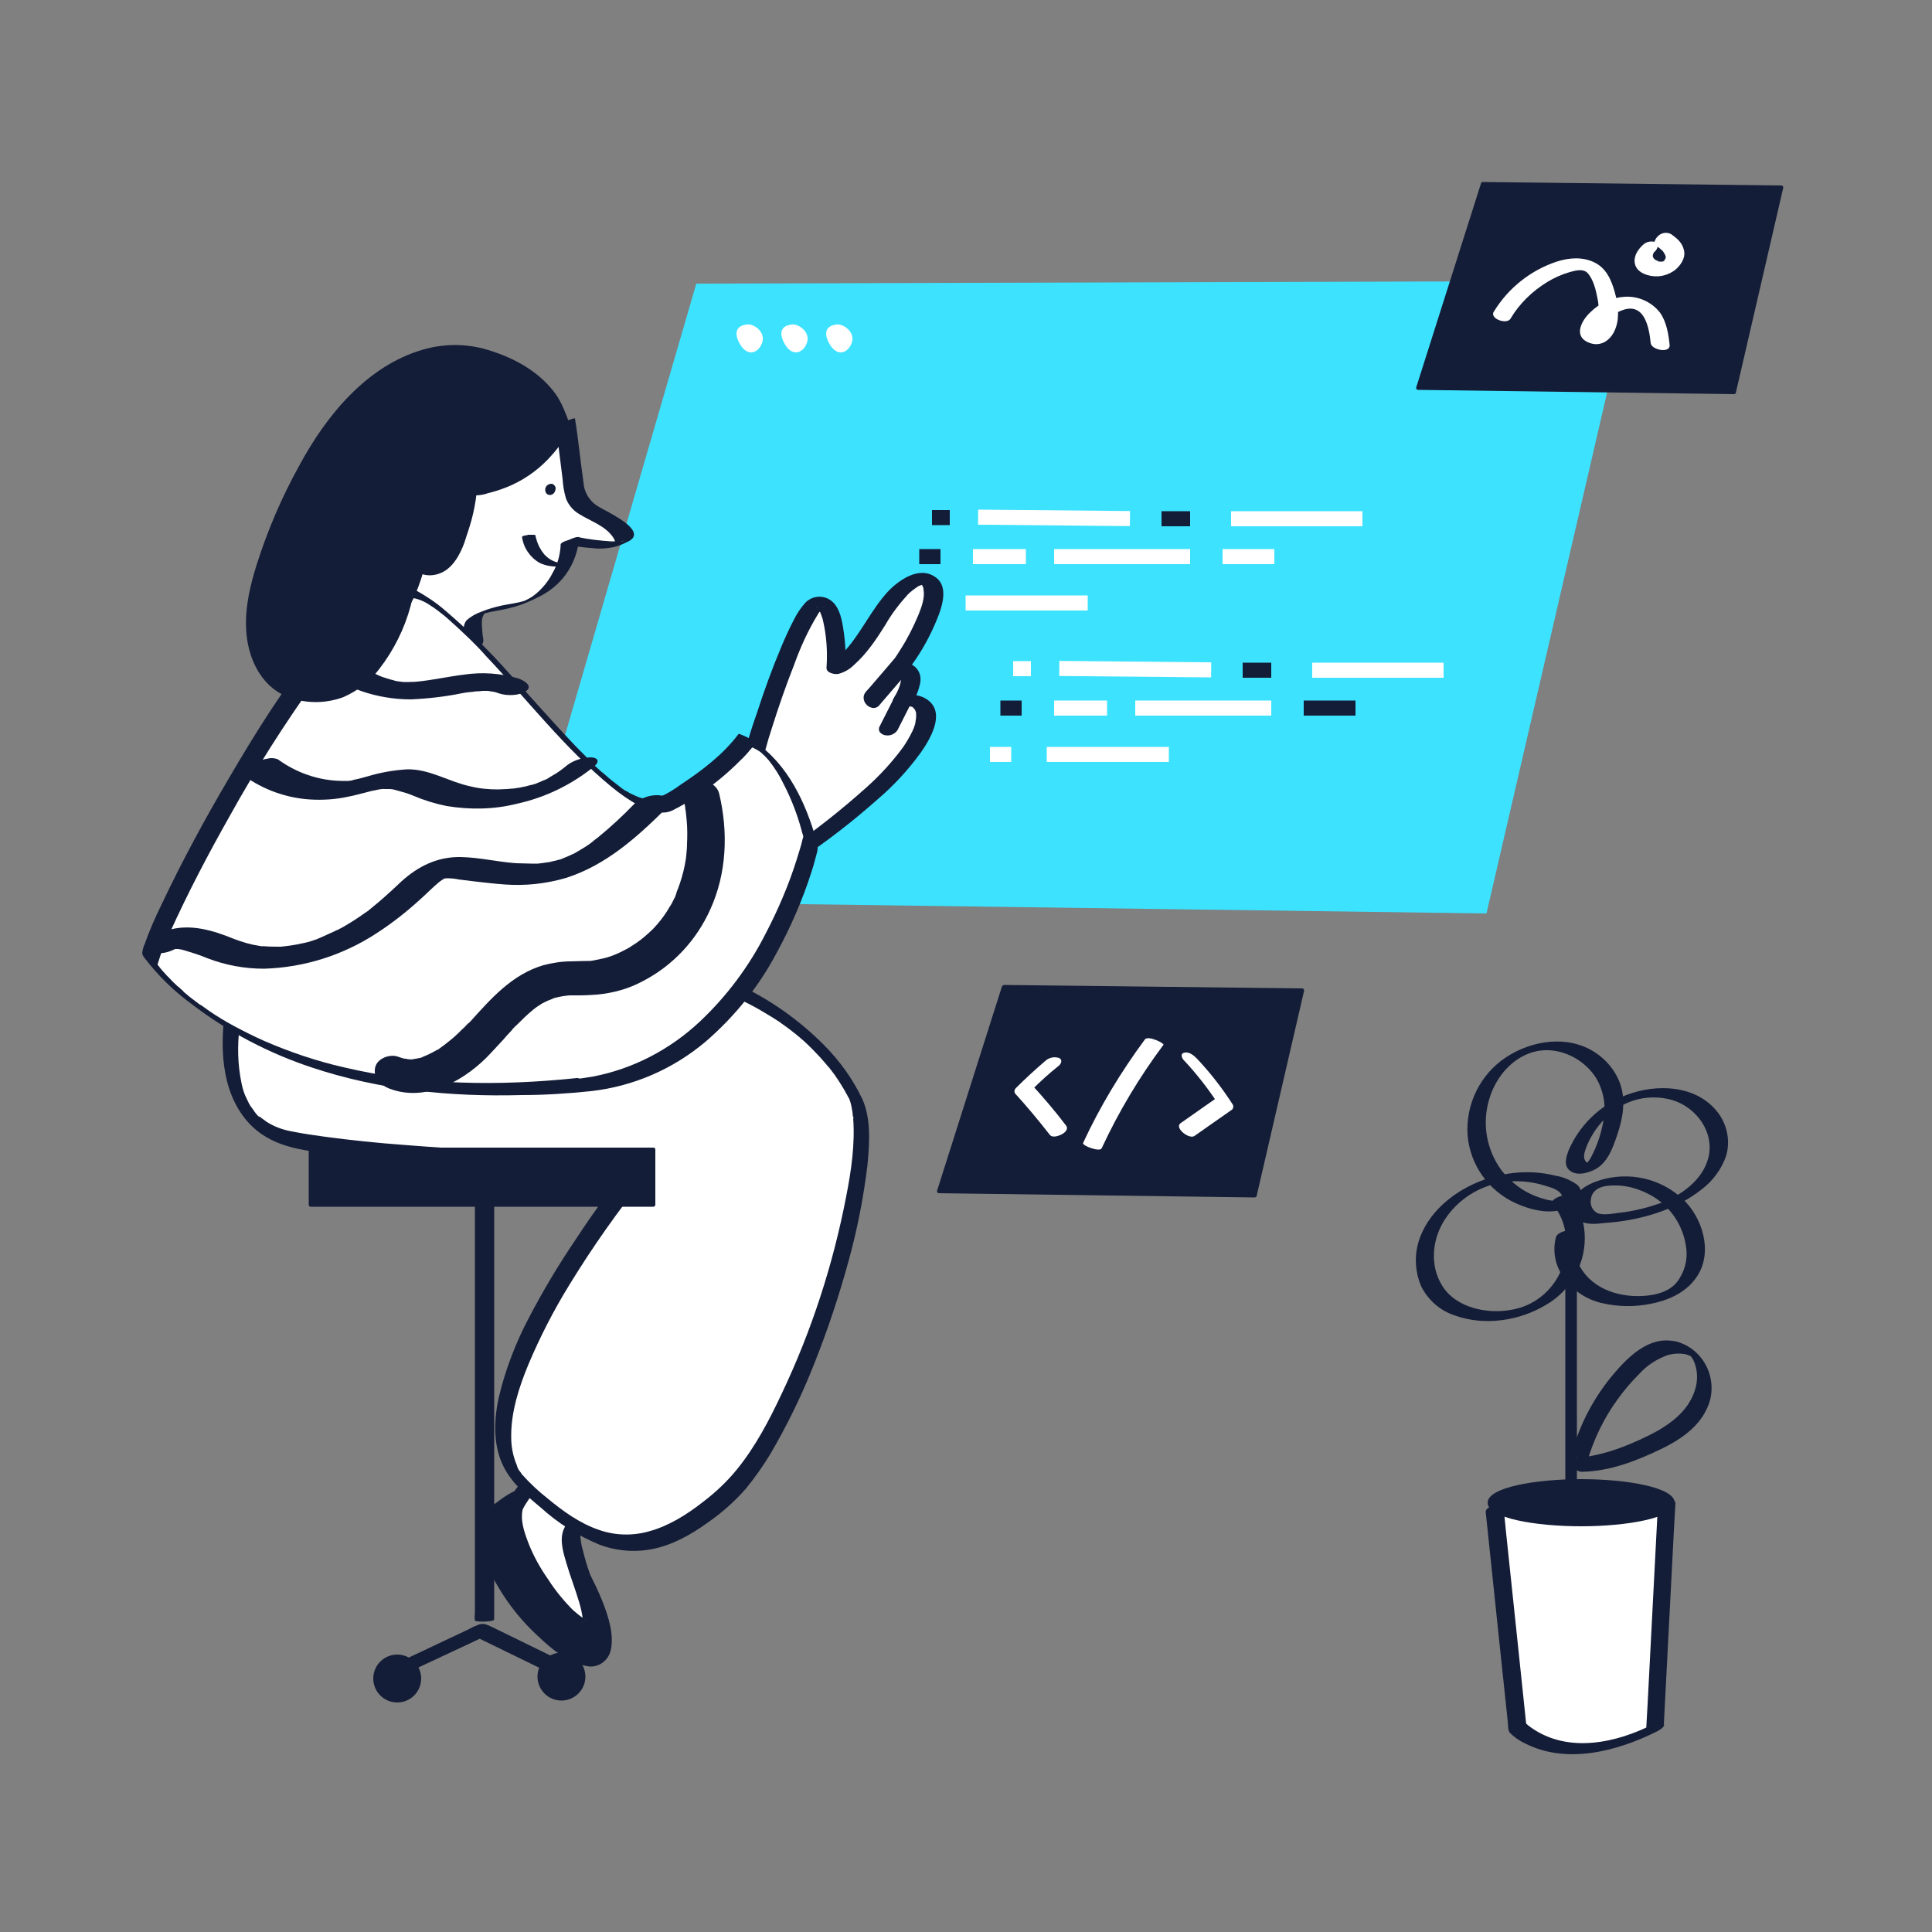 <svg xmlns="http://www.w3.org/2000/svg" xmlns:xlink="http://www.w3.org/1999/xlink" transform="scale(1)" id="Layer_1" x="0px" y="0px" viewBox="0 0 500 500" xml:space="preserve" class="show_show__wrapper__graphic__5Waiy "><rect x="0" y="0" width="500" height="500" fill="#808080" stroke="none"/><title>React</title><style type="text/css">	.st0{fill:#3DE2FF;}	.st1{fill:#FFFFFF;}	.st2{fill:#141D37;}</style><g id="screen"><g id="screen-3"><polygon class="st0" points="180.7,74 422.1,73.3 384.3,235.9 134.5,232.6   "></polygon><path class="st0" d="M384.7,236.4l-250.9-3.4l46.4-159.6h0.4l242-0.7L384.7,236.4z M135.2,232.1l248.8,3.3l37.4-161.6L181,74.5   L135.2,232.1z"></path><path class="st1" d="M193.2,84c0,0-4.1,0.2-2,4.5s5.3,2.8,6.1,0S194.8,83.6,193.2,84z"></path><path class="st1" d="M204.8,84c0,0-4.1,0.2-2,4.5s5.3,2.8,6.1,0S206.3,83.6,204.8,84z"></path><path class="st1" d="M216.4,84c0,0-4.1,0.2-2,4.5s5.3,2.8,6.1,0S217.9,83.6,216.4,84z"></path><rect class="st1" x="270.9" y="114.4" transform="matrix(9.424655e-03 -1 1 9.424655e-03 136.159 405.61)" width="3.9" height="39.3"></rect><rect class="st2" x="300.6" y="132.3" width="7.4" height="3.9"></rect><rect class="st1" x="318.6" y="132.3" width="34" height="3.9"></rect><rect class="st1" x="251.8" y="142.1" width="13.7" height="3.9"></rect><rect class="st1" x="272.8" y="142.1" width="35.2" height="3.9"></rect><rect class="st1" x="316.4" y="142.1" width="13.4" height="3.9"></rect><rect class="st2" x="241.2" y="132" width="4.6" height="3.9"></rect><rect class="st2" x="237.9" y="142.1" width="5.5" height="3.9"></rect><rect class="st2" x="235.2" y="154.1" width="5.5" height="3.9"></rect><rect class="st1" x="249.9" y="154.1" width="31.6" height="3.9"></rect><rect class="st1" x="291.9" y="153.6" transform="matrix(9.424655e-03 -1 1 9.424655e-03 117.779 465.396)" width="3.9" height="39.3"></rect><rect class="st2" x="321.6" y="171.5" width="7.4" height="3.9"></rect><rect class="st1" x="339.6" y="171.5" width="34" height="3.9"></rect><rect class="st1" x="272.8" y="181.3" width="13.7" height="3.9"></rect><rect class="st1" x="293.8" y="181.3" width="35.2" height="3.9"></rect><rect class="st2" x="337.4" y="181.3" width="13.4" height="3.9"></rect><rect class="st1" x="262.2" y="171.1" width="4.6" height="3.9"></rect><rect class="st2" x="258.9" y="181.3" width="5.5" height="3.9"></rect><rect class="st1" x="256.2" y="193.3" width="5.5" height="3.9"></rect><rect class="st1" x="270.9" y="193.3" width="31.6" height="3.9"></rect></g><polygon class="st2" points="259.8,255.3 337,256.2 324.7,309.4 243.1,308.3  "></polygon><path class="st2" d="M324.7,309.9L324.7,309.9l-81.7-1.1c-0.3,0-0.5-0.2-0.5-0.5c0,0,0-0.1,0-0.1l16.8-52.9  c0.1-0.2,0.3-0.3,0.5-0.4l77.2,0.9c0.2,0,0.3,0.1,0.4,0.2c0.1,0.1,0.1,0.3,0.1,0.4l-12.3,53.2C325.2,309.7,324.9,309.9,324.7,309.9  z M243.7,307.8l80.6,1.1l12.1-52.2l-76.2-0.9L243.7,307.8z"></path><path class="st1" d="M270.6,274.5c-2.7,2.3-5.2,4.6-7.7,7.1c-0.4,0.4-0.5,1.1-0.1,1.5c3.1,3.4,6,6.9,8.9,10.6  c0.7,0.9,2.5,0.2,3.2-0.2s1.7-1.3,1-2.2c-2.8-3.7-5.8-7.2-8.9-10.6l-0.1,1.5c2.2-2.2,4.5-4.3,7-6.3c0.7-0.5,1.2-1.6,0.2-2.1  C272.8,273.4,271.5,273.7,270.6,274.5L270.6,274.5z"></path><path class="st1" d="M285.1,297.2c4.4-9.5,9.8-18.5,16-26.8c0.3-0.4-4-2.5-4.8-1.4c-6.2,8.4-11.6,17.3-16,26.8  C280,296.5,284.6,298.2,285.1,297.2z"></path><path class="st1" d="M306.3,274.3c3.2,3.4,6.1,7.1,8.7,11l0.2-1.4l-9.7,6.8c-1.6,1.2,2.2,4.2,3.6,3.3l9.7-6.8  c0.4-0.3,0.5-1,0.2-1.4c0,0,0,0,0,0c-2.7-4.2-5.8-8.2-9.3-11.9c-0.8-0.8-1.9-1.7-3.1-1.5S305.8,273.7,306.3,274.3L306.3,274.3z"></path><polygon class="st2" points="383.8,47.5 461,48.4 448.7,101.5 367,100.4  "></polygon><path class="st2" d="M448.7,102L448.7,102l-81.7-1.1c-0.2,0-0.3-0.1-0.4-0.2c-0.1-0.1-0.1-0.3-0.1-0.4l16.8-52.9  c0.1-0.2,0.3-0.4,0.5-0.3l77.2,0.9c0.2,0,0.3,0.1,0.4,0.2c0.1,0.1,0.1,0.3,0.1,0.4l-12.3,53.2C449.1,101.9,448.9,102,448.7,102z   M367.7,99.9l80.6,1.1l12.1-52.2L384.1,48L367.7,99.9z"></path><path class="st1" d="M390.9,82.5c2.3-3.9,5.6-7.1,9.5-9.5c1.8-1.1,3.8-2,5.9-2.6c1.5-0.4,3.5-1,4.7,0.4c1.4,1.7,2,4.2,2.4,6.3  c0.5,2.2,0.4,4.5-0.3,6.7c-0.2,0.5-0.4,1-0.7,1.4c-0.2,0.3-0.6,0.5-0.9,0.8c-0.5,0.6,1.8,1.2,2.1,0.6c0.1-0.2,0.1-0.5,0.1-0.7  c0.2-0.6,0.6-1.2,1-1.8c1.4-1.9,3.4-3.3,5.7-4c5.3-1.5,6.4,4.8,6.8,8.7c0.2,1.8,5.1,2.7,4.9,0.5c-0.3-2.9-0.8-6-2.5-8.4  c-2.2-2.8-5.6-4.3-9.1-4.1c-3.4,0.2-6.5,1.6-8.9,4c-2.2,2-4.5,6.1-0.6,7.8c3.4,1.5,6.2-0.8,7.2-3.9c1-2.9,0.5-6.2-0.3-9.1  c-0.9-3.2-2.2-6.2-5.3-7.7s-6.6-1.2-9.7-0.2c-6.7,2.2-12.5,6.8-16.2,12.8C385.2,82.4,389.9,84.1,390.9,82.5L390.9,82.5z"></path><path class="st1" d="M425.4,63.2c-1.4,1.2-2.7,3-2.3,5s2.4,2.9,4.2,3.2c2.2,0.4,4.5-0.2,6.3-1.6c1.4-1.2,2.7-3.1,2.2-5.1  s-1.8-3-3.3-4.1c-1.1-0.6-2.4-0.4-3.3,0.4c-0.6,0.5-1.6,1.9-0.6,2.6c0.8,0.5,1.5,1.1,2.1,1.8l-0.3-0.3c0.3,0.4,0.6,0.9,0.7,1.4  L431,66c0.1,0.3,0.1,0.7,0.1,1v-0.5c0,0.2,0,0.3-0.1,0.4l-0.1,0.2c-0.1,0.2,0,0.1,0.1-0.2c-0.1,0.1-0.1,0.3-0.2,0.4  c0,0.1-0.1,0.1-0.1,0.2c0.2-0.3,0.3-0.4,0.1-0.2l-0.1,0.2c-0.2,0.2-0.1,0.1,0.2-0.2c-0.1,0.1-0.3,0.2-0.4,0.3  c0.4-0.2,0.5-0.3,0.3-0.2c-0.1,0-0.1,0.1-0.2,0.1c-0.4,0.2,0.6-0.2,0.1,0l-0.2,0.1c-0.2,0.1-0.2,0,0.2,0c-0.2,0-0.4,0.1-0.5,0.1  h-0.3c0.3,0,0.4,0,0.2,0h-0.5c-0.1,0-0.5,0-0.5-0.1h0.1l-0.2-0.1c-0.3-0.1-0.6-0.2-0.9-0.4l0.4,0.2c-0.3-0.2-0.5-0.4-0.7-0.6  l0.3,0.3c-0.2-0.2-0.3-0.5-0.4-0.8l0.1,0.4c-0.1-0.2-0.1-0.5-0.1-0.7v0.5c0-0.2,0.1-0.4,0.1-0.6c0-0.1,0.1-0.4,0-0.1s0,0,0.1-0.1  s0.1-0.2,0.1-0.2c0.2-0.4-0.3,0.4-0.1,0.1l0.2-0.3c0.3-0.3-0.5,0.4-0.1,0.1c0.5-0.3,0.8-0.8,1-1.4c0.1-0.5,0-0.9-0.4-1.2  C427.5,62.3,426.2,62.5,425.4,63.2L425.4,63.2z"></path></g><g id="plant"><path class="st2" d="M402.7,320.1c-1,3.7-0.2,7.6,2.1,10.7c2.3,3.2,5.8,5.5,9.6,6.4c4.2,1,8.6,1.1,12.9,0.2c4.1-0.8,8.4-2.6,11.1-6  c5-6,2.8-15-2.1-20.3c-5.3-5.5-13.1-7.8-20.6-6.1c-3.5,0.8-8.5,2.8-8.7,7c-0.2,1.5,0.5,3.1,1.8,3.9c1.9,1.2,4.6,0.8,6.6,0.6  c8.7-0.6,18.1-3.2,25-8.7c2.9-2.2,5.1-5.2,6.3-8.6c1.1-3.6,0.4-7.6-1.7-10.7c-5-7.2-14.6-8.1-22.4-5.7c-7.5,2.3-13.5,7.7-16.6,14.8  c-0.6,1.6-1.4,3.8,0.1,5.2s3.8,1,5.4,0.4c4.3-1.4,5.8-5.8,7.1-9.7c1.4-4.1,2.2-8.8,0.7-13c-1.2-3.4-3.6-6.3-6.6-8.2  c-7-4.5-16.2-3.1-22.9,1.3c-6.7,4.4-10.5,12.1-10,20.1c0.6,7.7,5.4,14.5,12.5,17.7c3.3,1.5,7.3,2.6,11,1.9c1.8-0.4,4.1-1.2,5.3-2.8  c0.9-1.3,0.7-3.1-0.6-4c-1.6-1.1-3.4-1.9-5.3-2.2c-2-0.5-4-0.8-6-0.9c-4.3-0.2-8.6,0.5-12.6,1.9c-7.6,2.7-14.9,8.5-17.1,16.5  c-1,3.7-0.7,7.6,0.8,11.1c1.8,3.6,5,6.4,8.9,7.6c7.6,2.7,16.6,1.3,23.4-2.8c6.6-3.8,10.5-11,10-18.6c-0.2-3.5-1.6-6.9-3.9-9.5  c-0.9-1-5.4,0.8-4.4,2c4,4.7,4.5,11.6,2.2,17.2c-2.3,5.4-7.2,9.3-13,10.2c-6.1,1.1-14-0.5-17.6-6s-2.8-12.8,1-18.1  c3.7-5.2,9.5-8.5,15.9-9.1c3.3-0.3,6.6,0.1,9.7,1.1c1.3,0.4,3.2,0.9,4,2.1c0.4,0.5,0.4,1.2,0.2,1.7c-0.1,0.2-0.2,0.2-0.2,0.2  c-0.6,0.1-1.2,0.1-1.8-0.1c-0.8-0.1-1.5-0.2-2.2-0.4c-1.5-0.4-2.9-0.9-4.3-1.6c-2.8-1.4-5.2-3.5-7.1-5.9  c-3.9-5.3-5.1-12.1-3.2-18.4c1.7-5.9,6.3-11.3,12.5-12.5c5.9-1.1,12.2,2.1,15.3,7.2c1.7,3,2.4,6.5,1.9,9.9  c-0.5,3.7-1.7,7.4-3.5,10.7c-0.1,0.1-1.1,1.6-1.1,1.6s0.8-0.3,0.8-0.3c0-0.2,0.1,0.1,0,0s-0.6-0.2-0.8-0.4  c-1.2-1.2-0.1-3.4,0.4-4.7c1.2-2.7,3-5.2,5.2-7.2c4.4-4.3,10.8-5.8,16.7-4.1c6.3,1.9,11,8.4,9.3,15c-1.5,5.7-6.9,9.6-12.2,11.6  c-3.6,1.3-7.3,2.2-11.1,2.6c-1.6,0.2-4,0.7-5.5,0c-1.2-0.7-1.8-2-1.6-3.4c0.3-3,3.2-3.7,5.8-3.7c2.9-0.1,5.8,0.6,8.5,1.9  c5.7,2.6,9.7,8.1,10.4,14.4c0.4,3.1-0.5,6.2-2.4,8.7c-1.9,2.3-4.8,3.2-7.7,3.5c-6.6,0.7-14-1.4-17.4-7.5c-1.6-2.7-2.1-5.9-1.3-8.9  C407.8,317.7,403.1,318.6,402.7,320.1L402.7,320.1z"></path><path class="st2" d="M405.1,321.1v76.1c0,0.9,1.1,2,1.6,2.7c0.1,0.2,1.4,1.6,1.4,1.2v-76.1c0-0.9-1.1-2-1.6-2.7  C406.4,322,405.1,320.6,405.1,321.1z"></path><path class="st2" d="M410.8,378.1c1.7-5.7,4.3-11.1,7.8-15.9c1.7-2.4,3.6-4.6,5.7-6.7c2-2.2,4.5-3.8,7.3-4.8  c1.4-0.4,2.8-0.5,4.2-0.3c0.6,0.1,1.2,0.3,1.8,0.6c0.3,0.1,0,0,0,0c0.2,0.3,0.4,0.6,0.6,0.9c1.2,2.5,1.3,5.4,0.4,8  c-1.8,5.6-6.9,9.1-11.9,11.6c-6.5,3.2-13.5,5.8-20.8,5.9c-0.9,0,0.6,1.7,0.7,1.9c0.6,0.6,1.7,1.6,2.7,1.6  c7.2-0.1,14.2-2.8,20.6-5.9c5.6-2.7,11-6.5,12.7-12.8c1.6-6.7-2.4-13.5-9.1-15.1c-0.1,0-0.1,0-0.2,0c-6.6-1.3-11.9,4-15.8,8.6  c-4.8,5.7-8.4,12.4-10.5,19.6C406.6,376.4,410.5,379.3,410.8,378.1L410.8,378.1z"></path><path class="st1" d="M428.3,447.1l3-57.2l-44.6,0.7l6,56.5C392.6,447.1,404.4,459.3,428.3,447.1z"></path><path class="st2" d="M430.6,446.3l1-19.3l1.6-30.9l0.4-7.1c0-0.6-0.6-0.6-1-0.6l-15,0.2l-24,0.4l-5.5,0.1c-0.8,0-3.7,1-3.6,2.2  l3.7,35.3l2,18.9c0.1,0.8,0,2.2,0.5,2.9c1.2,1.2,2.5,2.1,4,2.8c10.8,5.5,23.9,2,34.1-3.1c0.5-0.3,2.2-1.1,1.8-2s-2.2-0.1-2.7,0.1  c-9.6,4.9-22,7.6-31.5,1c-0.6-0.4-1.1-0.8-1.6-1.3l0.2,0.5l-2-19.1l-3.2-30.4l-0.7-7l-3.6,2.2l15-0.2l24-0.4l5.5-0.1l-1-0.6  l-1,19.3l-1.6,30.9l-0.4,7.1C425.9,449.3,430.5,447.7,430.6,446.3z"></path><ellipse class="st2" cx="409.2" cy="388.9" rx="23.8" ry="5.6"></ellipse><path class="st2" d="M409.2,395c-11.8,0-24.2-2.1-24.2-6.1s12.5-6.1,24.2-6.1s24.2,2.1,24.2,6.1S420.9,395,409.2,395z M409.2,383.9  c-13.7,0-23.2,2.7-23.2,5.1s9.5,5.1,23.2,5.1s23.2-2.7,23.2-5.1S422.9,383.9,409.2,383.9z"></path></g><g id="character"><path class="st2" d="M139.8,386c-4.2,1-8.1,3-11.3,6c-5.7,5.1,2.3,22.4,15.8,32.9s15-0.6,5.5-18S139.8,386,139.8,386z"></path><path class="st2" d="M139.2,383.8c-3.9,0.8-7.5,2.5-10.6,5c-1.7,1.1-3.1,2.7-3.9,4.6c-0.5,1.6-0.6,3.3-0.4,4.9  c0.7,4.5,2.3,8.7,4.7,12.5c2.7,4.6,6.1,8.8,10.1,12.5c3.4,3.2,7.6,6.9,12.4,7.8c2.8,0.8,5.7-0.9,6.5-3.8c0-0.1,0.1-0.3,0.1-0.4  c0.8-4-0.6-8.3-2-12c-2.2-5.7-5.4-11-8.2-16.4c-1.1-2.2-2.2-4.4-3.3-6.6c-0.2-0.4-0.4-0.8-0.6-1.2l-0.3-0.7  c-0.2-0.6-0.5-1.2-0.7-1.8c-0.3-0.7-0.5-1.3-0.7-2c-0.1-0.3-0.2-1.1,0,0c-0.1-1.3-1.2-2.4-2.5-2.5c-1.1-0.1-2.5,0.7-2.4,2  c0.1,0.7,0.3,1.4,0.5,2.1c0.8,2.2,1.7,4.4,2.8,6.5c2.1,4.5,4.5,9,6.9,13.4c2.4,4.2,4.2,8.6,5.4,13.3c0.2,0.7,0.3,1.4,0.3,2.2  c0,0.4,0,0.7,0,1.1c0,0.2-0.1,1.1,0,0.6c0,0.3-0.1,0.6-0.2,0.8c0,0.1-0.1,0.3-0.1,0.5c0-0.1,0.2-0.4,0-0.1s-0.6,0.7-0.1,0.2  c-0.1,0.1-0.1,0.1-0.2,0.2c-0.4,0.3,0.1,0,0,0s-0.2,0.1-0.3,0.1c-0.4,0.2,0.4,0,0.1,0s-0.8,0-0.2,0.1c-0.3,0-0.6-0.1-0.9-0.1  c0.5,0.1,0.1,0-0.1,0s-0.5-0.1-0.7-0.2c-0.6-0.2-1.3-0.5-1.8-0.9c-1-0.6-2-1.2-2.9-1.9c-4-3-7.5-6.5-10.4-10.6  c-2.6-3.4-4.6-7.2-5.9-11.3c-0.6-1.6-0.8-3.3-0.7-5c0-0.1,0.1-0.6,0-0.1c0-0.2,0.1-0.4,0.1-0.6c0.1-0.4,0.2-0.7,0.3-1.1  c0.1-0.4,0,0,0,0c0.1-0.2,0.2-0.4,0.3-0.5l0.2-0.3c0.3-0.5-0.3,0.3,0.1-0.1c2.1-2,4.6-3.6,7.3-4.7c0.5-0.2,0.9-0.4,1.4-0.5  c0.2-0.1,1.2-0.4,0.7-0.2c0.3-0.1,0.7-0.2,1-0.2C143.6,387.7,141.9,383.3,139.2,383.8z"></path><path class="st1" d="M142.8,376.5c0,0-9.1,11.8-9.7,13.7c-2.8,9,14.3,32,19,30.7s-6.1-19.6-3.8-24.8c1.7-3.6,3.6-7.1,5.9-10.4  L142.8,376.5z"></path><path class="st2" d="M140.8,375.8c-1.5,1.9-2.9,3.9-4.4,5.8c-1.9,2.5-4.1,5.1-5.5,8c-1.2,2.6-0.5,6,0.3,8.6c1.3,3.7,3,7.3,5.1,10.5  c2,3.2,4.3,6.3,6.9,9c1.9,2,4.1,4.3,6.9,4.9c2.4,0.6,4.8-0.8,5.4-3.1c0.1-0.4,0.2-0.8,0.1-1.2c-0.1-3.3-1.4-6.6-2.5-9.7  c-0.7-2-1.4-4-1.9-6c-0.2-0.9-0.5-1.8-0.7-2.7c-0.1-0.7-0.2-1.4-0.3-2.1c0-0.3,0-0.6,0.1-1c0-0.1,0.1-0.3,0.1-0.4  c-0.1,0.5,0.1-0.2,0.2-0.3c0.7-1.6,1.5-3.1,2.4-4.6c0.7-1.3,1.5-2.5,2.3-3.7l0.7-1.1c0.1-0.2,0.6-0.9,0.1-0.1  c0.5-0.7,0.6-1.5-0.1-2.1l-11.4-9.2c-1.6-1.3-5.9,1-3.8,2.7l11.4,9.2l-0.1-2.1c-2.5,3.4-4.6,7-6.3,10.9c-1,2.7,0,5.9,0.8,8.6  c1,3.4,2.3,6.7,3.3,10.1c0.4,1.3,0.7,2.7,0.9,4.1c0,0.4,0,0.8-0.1,1.1c-0.1,0.2,0.2-0.3-0.1,0.1c0.1-0.3,0.4-0.4,0.6-0.5  c0.1,0,1.2-0.2,0.6-0.2c0.7,0,0.5,0,0.2,0s-0.4-0.2,0.2,0.1l-0.6-0.2c-0.1,0-0.2-0.1-0.2-0.1c0.5,0.2-0.1,0-0.2-0.1  c-1-0.7-2-1.5-2.9-2.3c-2.4-2.4-4.6-5.1-6.4-7.9c-2.1-3-3.9-6.2-5.2-9.6c-1-2.6-2-5.6-1.5-8.2c0-0.2,0.1-0.3,0.1-0.5  c0,0.2-0.1,0.3,0,0.1s0.2-0.4,0.3-0.6c0.3-0.6,0.7-1.1,1-1.6c1-1.5,2-2.9,3.1-4.4c1.6-2.1,3.2-4.2,4.8-6.3  C146.6,374.8,142.1,374,140.8,375.8z"></path><path class="st1" d="M65,243.5c0,0-17.6,46.3,11.4,51.7s90.3,6.1,90.3,6.1s-51.9,62-31.7,82.2s33.7,20.9,53.2,3.4  s41.1-88.2,33-103.1S188.9,234.3,65,243.5z"></path><path class="st2" d="M63,242c-2.2,5.9-3.7,12.1-4.6,18.3c-1.5,10-1.4,21.8,5.6,29.9c4,4.6,9.3,6.5,15.1,7.5  c6.5,1.1,13,1.8,19.5,2.4c14.4,1.4,29,2.1,43.4,2.6c5.5,0.2,11.1,0.4,16.6,0.5c2.8,0.1,5.6,0.3,8.4,0.1h0.4l-2.6-4  c-5.7,6.9-11,14.1-15.9,21.6c-4.4,6.5-8.4,13.2-12,20.1c-3.5,6.6-6.2,13.7-7.9,21c-1.2,5.8-1.4,12.3,1.4,17.7  c2.2,4.3,6,7.5,9.6,10.5c4.4,4,9.5,7.2,15,9.5c4.4,1.7,9.2,2.1,13.8,1.2c5.1-1,9.8-3.6,14-6.6c3.8-2.6,7.2-5.6,10.2-9  c2.3-2.8,4.4-5.8,6.3-8.9c4.4-7.5,8.2-15.3,11.4-23.4c3.5-8.8,6.5-17.8,9-27c2.2-8,3.8-16.2,4.8-24.5c0.5-5.4,1-11.8-1.3-17  c-2.5-5.3-6-10.1-10.1-14.2c-6.4-6.4-13.9-11.7-22.1-15.5c-12.8-6-26.7-9.5-40.7-11.7c-21.7-3.4-43.8-3.8-65.7-2.9  c-6.9,0.3-13.8,0.7-20.7,1.2c-2.5,0.2,0,4.3,1.8,4.2c23.8-1.8,47.9-2.4,71.7-0.1c15.3,1.5,30.6,4.1,45.1,9.4c1.4,0.5,2.7,1,4.1,1.6  c1.6,0.6,2,0.9,3.5,1.5c2.3,1.1,4.6,2.2,6.8,3.5c1,0.6,2,1.2,3,1.8l1.4,0.9l0.6,0.4l0.4,0.3c1.7,1.2,3.3,2.4,4.8,3.7  c0.7,0.6,1.4,1.2,2,1.8l0.5,0.5c-0.7-0.6-0.1-0.1,0,0l1,1c1.1,1.1,2.2,2.3,3.2,3.5c0.2,0.3,0.4,0.5,0.7,0.8  c0.1,0.1,0.2,0.2,0.3,0.4c0.5,0.6-0.2-0.3,0.1,0.1s0.8,1.1,1.2,1.6c0.7,1,1.4,2.1,2,3.1c0.3,0.5,0.6,1,0.8,1.4l0.4,0.7  c0.1,0.2,0.5,1.1,0.2,0.3c0.2,0.4,0.4,0.8,0.5,1.2c0.2,0.6-0.1-0.3,0.1,0.3l0.2,0.8c0.1,0.5,0.2,1.1,0.3,1.6c0,0.3,0.1,0.6,0.1,0.9  c0,0.1,0,0.3,0.1,0.4s0.1,0.8,0,0.4c0.5,6.7-0.5,13.6-1.8,20.2c-3.4,17.7-9,34.9-16.7,51.1c-3.2,6.8-6.8,13.7-11.6,19.6  c-2.6,3.2-5.6,6-8.9,8.5c-4.1,3.2-8.7,6.1-13.8,7.5c-4.2,1.2-8.7,1.1-12.8-0.3c-5.1-1.7-9.5-4.9-13.6-8.3c-2.3-1.8-4.4-3.8-6.4-6  c-0.1-0.1-0.7-0.9-0.2-0.3c-0.2-0.3-0.4-0.5-0.6-0.8c-0.2-0.2-0.3-0.5-0.4-0.7s-0.3-0.6,0-0.1c-0.1-0.1-0.2-0.3-0.2-0.5  c-1-2.3-1.5-4.8-1.5-7.3c-0.1-6.5,2-13,4.5-19c3-7.1,6.5-13.9,10.5-20.4c6-9.8,12.6-19.2,19.8-28.1c0.4-0.5,0.8-1,1.2-1.5  c1.2-1.4-1.1-4-2.6-4c-6.6-0.1-13.2-0.2-19.8-0.5c-13.8-0.4-27.6-1.1-41.4-2.2c-6.8-0.5-13.6-1.2-20.3-2.1  c-2.9-0.4-5.8-0.8-8.7-1.4c-2.4-0.4-4.7-1.3-6.7-2.6l-0.5-0.4l-0.7-0.5c-0.1-0.1-0.7-0.6-0.5-0.4S67,289.1,67,289l-0.4-0.4  c-0.2-0.2-0.4-0.4-0.5-0.6l-0.3-0.4c-0.2-0.3,0.2,0.4,0,0c-0.3-0.5-0.7-1-1-1.4c-0.1-0.2-0.3-0.5-0.4-0.7c-0.2-0.4,0-0.1,0,0  l-0.2-0.4c-0.3-0.6-0.5-1.1-0.8-1.7c-0.4-1-0.7-2.1-0.9-3.1c-1-4.8-1.1-9.7-0.5-14.5c0.8-7,2.4-13.8,4.7-20.4  c0-0.1,0.1-0.2,0.1-0.3C67.5,243.3,63.8,240,63,242z"></path><path class="st1" d="M194.1,200c1.6-8.5,13.6-45.1,18.3-44.2s4.1,17.1,4.1,17.1s3.6-0.6,11.4-13.4c8.5-13.8,17.3-12,12.4,0.2  c-1.9,4.6-4.4,8.9-7.4,12.9c6.1,0.6,0.7,8.8,0.7,8.8c9.4-1.9,13.3,10.9-28.1,39.6L194.1,200z"></path><path class="st2" d="M196.6,200.1c0.9-4,1.9-7.9,3.2-11.8c1.7-5.4,3.6-10.9,5.7-16.2c1.6-4.5,3.6-8.9,6.1-13l0.3-0.5  c0.2-0.3,0.2-0.3,0.2-0.2c0.2-0.3,0.4-0.5,0.6-0.8c0.2-0.2,0.4-0.4,0.6-0.6c-0.2,0.2-0.3,0.2,0,0.1s-0.4,0.2-0.2,0.1l-0.9,0.1  c0,0-0.9-0.1-0.4,0c-0.1,0-0.4,0-0.3-0.1c-0.2,0-0.1-0.1,0,0c-0.1-0.2,0.3,0.3,0.3,0.4c0.2,0.3,0.3,0.6,0.5,0.9  c0.2,0.5,0.4,1.1,0.6,1.7c1,4.1,1.3,8.4,1,12.6c-0.1,1.4,2.2,1.8,3.1,1.6c1.5-0.4,2.9-1.2,4-2.3c3.3-2.9,5.9-6.8,8.2-10.5  c1.6-2.8,3.6-5.4,5.8-7.8c0.7-0.7,1.5-1.3,2.4-1.9c0.2-0.2,0.5-0.3,0.8-0.4c0.2-0.1,0.4-0.1,0.6-0.2c-0.5,0.1,0,0,0.1,0  c-0.7,0-0.1,0,0,0c-0.8,0.1,0.2,0.1-0.5-0.1c0.4,0.1-0.3-0.3,0,0c0.1,0.1,0.1,0.2,0-0.1c0.3,0.4,0.6,0.9,0.6,1.4  c0.4,2.2-0.5,4.6-1.3,6.6c-1.3,3.1-2.8,6.1-4.6,8.9c-0.6,1-1.2,1.9-1.9,2.9c-0.3,0.4-0.1,0.1-0.4,0.5l-0.2,0.3  c-0.9,1.1,0.2,2.2,1.4,2.3c0.1,0,1,0.2,0.7,0.1s0.1,0.1,0-0.1c0.2,0.4,0.4,0.3,0.5,0.9c0.1,0.8-0.1,1.6-0.3,2.4  c-0.4,1.3-1,2.4-1.7,3.6c-1,1.5,2.2,2.2,3,2c0.2,0,0.4-0.1,0.6-0.1c0.5-0.1,0.7,0.1,0.1,0c0.2,0,0.4,0,0.6,0h0.3c0.5,0-0.3,0-0.3,0  c0.2,0.1,0.3,0.1,0.5,0.1c0.4,0.1-0.6-0.3,0,0c0.3,0.1,0.5,0.4,0,0c0.1,0.1,0.3,0.1,0.4,0.3c0.3,0.4-0.2-0.4,0,0  c0.1,0.1,0.2,0.3,0.3,0.4s-0.1-0.4,0.1,0.1c0.1,0.2,0.1,0.3,0.2,0.5c0.1,0.2,0.1,0.3,0.1,0.5c-0.1-0.4,0,0,0,0.3  c0,0.4,0,0.9-0.1,1.3c0,0.2-0.1,0.4-0.1,0.7s0,0,0,0.1s-0.1,0.3-0.1,0.4c-0.2,0.6-0.4,1.2-0.7,1.8c-0.7,1.4-1.5,2.8-2.4,4.1  c-2.8,3.8-6,7.3-9.6,10.5c-6.5,5.8-13.3,11.2-20.5,16.1l4.2,0.8l-10-18.3l-1.4-2.6c-0.7-1-1.9-1.4-3-1.2c-0.7,0.1-2.4,0.8-1.8,1.9  l10,18.3l1.4,2.6c1,1.3,2.8,1.6,4.2,0.8c7-4.7,13.7-9.9,20-15.5c4.1-3.5,7.8-7.5,11-11.9c2.4-3.4,6.5-10.1,2.1-13.6  c-2-1.6-4.9-1.8-7.3-1.3l3,2c1-1.5,1.7-3.2,2.1-5c0.7-3.2-1.4-5.4-4.6-5.8l1.4,2.3c2.8-3.6,5.1-7.5,6.9-11.6  c1.5-3.4,4.3-9.9,0.2-12.6c-4.2-2.9-9.5,0.9-12.3,3.9c-4.2,4.6-6.8,10.5-11,15.2c-0.6,0.7-1.2,1.3-1.8,1.9  c-0.3,0.2-0.5,0.5-0.8,0.7c-0.5,0.4,0.2-0.1-0.3,0.2c-0.3,0.2-1.3,0.6-0.4,0.3c-0.3,0.1-0.5,0.1,0.3,0l3.1,1.6  c0.2-4.1-0.1-8.3-0.9-12.3c-0.5-2.3-1.4-4.8-3.7-5.9c-1.9-0.9-4.2-0.5-5.7,1c-1.2,1.3-2.2,2.8-3,4.4c-1.2,2.3-2.3,4.7-3.3,7.1  c-2.4,5.7-4.5,11.5-6.4,17.4c-1.8,5-3.2,10.1-4.4,15.3C191.2,201.9,196.2,202.2,196.6,200.1z"></path><path class="st2" d="M232.3,188.9l3.6-7.1l0.5-1c0.1-0.5,0-1-0.3-1.3c-0.4-0.4-1-0.7-1.5-0.7c-1.2-0.2-2.4,0.3-3,1.4l-3.6,7.1  l-0.5,1c-0.1,0.5,0,1,0.3,1.3c0.4,0.4,1,0.7,1.5,0.7C230.4,190.5,231.7,189.9,232.3,188.9L232.3,188.9z"></path><path class="st2" d="M231.2,170.8l-6.1,7.1l-0.9,1c-0.4,0.4-0.7,1-0.7,1.6c0,0.6,0.2,1.3,0.7,1.8c0.4,0.5,1,0.8,1.6,0.9  c0.6,0.1,1.2-0.1,1.6-0.5l6.1-7.1l0.9-1c0.4-0.4,0.7-1,0.7-1.6c0-0.6-0.2-1.3-0.7-1.8c-0.4-0.5-1-0.8-1.6-0.9  C232.2,170.2,231.6,170.3,231.2,170.8L231.2,170.8z"></path><path class="st1" d="M100.8,155.5c0,0,3.2,0.1,4.5-2.1c1.1-2.3,2-4.7,2.7-7.2c0,0,11.5,4.8,13.2-20.8l0.7,0.4c9-1,17.2-6,22.2-13.5  l1.9-2.9c1.2,7.6,1.7,13.4,2.4,17.7c0.5,3.4,3.4,5.1,5.3,6.1c8.3,4.2,9.1,7.3,5.9,7.9c-3.7,0.7-12.4-0.9-12.4-0.9  s-0.3,14.5-16.3,17.1c-8.1,1.4-9,2.6-8.9,5.3s0.3,4.7,0.3,4.7s-1.5,7.4-12.5,3.1c-5.7-2.2-8.1-5.6-9-8.6  C100.3,159.8,100.3,157.6,100.8,155.5z"></path><path class="st2" d="M98.6,156.5c1.1,0,2.2-0.2,3.3-0.6c1.8-0.6,4.4-1.4,5.6-3.2c1.4-2.2,2.1-5,2.8-7.5l-4.6,1.9  c1.7,0.5,3.5,0.5,5.1-0.1c2.4-0.6,4.7-1.8,6.6-3.4c1.6-1.6,2.8-3.6,3.6-5.7c1.5-4.3,2.4-8.9,2.6-13.5l-4.6,1.9  c0.3,0.2,0.5,0.3,0.8,0.4c0.9,0,1.7-0.1,2.5-0.4c1.7-0.3,3.3-0.7,4.9-1.3c3.7-1.2,7.2-2.8,10.4-4.9c2.8-1.8,5.3-4.1,7.4-6.8  c1.2-1.6,2.3-3.2,3.4-4.9l-4.6,1.8c0.7,4.6,1.2,9.2,1.8,13.8c0.1,1.7,0.4,3.4,0.9,5.1c0.7,1.7,1.9,3.1,3.5,4c2.9,1.8,6.7,3,8.7,6  c0.2,0.3,0.4,0.7,0.5,1.1c0,0.4-0.2,0.6-0.3,0.9c0.4-1.2,3.7-1.2,2.6-1.1c-0.3,0-0.6,0.1-0.9,0.1c-0.9,0-1.7,0-2.6,0  c-2.8-0.2-5.6-0.5-8.4-1.1c-0.7-0.1-2,0.6-2.6,0.8c-0.4,0.1-1.9,0.6-1.9,1.1c-0.1,2.6-0.8,5.2-2.1,7.4c-1.1,2.2-2.8,4.2-4.7,5.7  c-0.8,0.6-1.7,1.1-2.6,1.5c-1.9,0.6-3.9,0.8-5.8,1.2c-1.8,0.4-3.6,0.9-5.3,1.6c-1.4,0.5-2.7,1.2-3.8,2.2c-0.5,0.5-0.7,1.2-0.8,1.9  c-0.1,1.6,0,3.2,0.2,4.8c0.1,0.9-0.1,1.8-0.7,2.5c-0.2,0.3-0.4,0.6-0.7,0.8c-0.1,0.1-0.3,0.2-0.4,0.4s-0.4,0.1-0.1,0.1  s1.2-0.7,1.5-0.6c0,0-0.8,0-0.3,0c-0.3,0-0.6,0.1-0.8,0.1c-0.8,0-1.6,0-2.4-0.2c-7.4-1.2-15.6-7.6-13-16c-0.8,0.2-1.6,0.4-2.4,0.6  c-0.5,0.2-2,0.6-2.2,1.2c-0.8,3.1-0.3,6.5,1.5,9.2c2.2,3.5,6.2,5.5,10.1,6.5c3.5,0.9,7.3,0.4,10.5-1.3c1.8-0.7,3.2-2,4-3.7  c0.1-0.3,0.2-0.5,0.3-0.8c0-0.6-0.1-1.1-0.2-1.7c-0.1-1.1-0.2-2.2-0.2-3.3c0-0.8,0.2-1.5,0.6-2.1c0.4-0.5,0.6-0.5-0.2-0.1  c-0.4,0.2-0.2,0.1,0.1,0l1.6-0.4c2.2-0.4,4.4-0.8,6.5-1.4c2.1-0.6,4.1-1.5,6.1-2.5c2.8-1.4,5.2-3.3,7-5.8c2.1-2.9,3.3-6.3,3.5-9.8  l-4.5,1.9c2.8,0.5,5.5,0.9,8.4,1.1c1.7,0.2,3.4,0,5-0.3c1.2-0.3,2.3-0.7,3.4-1.3c0.6-0.2,1.2-0.6,1.6-1.1c1.5-2.2-3.5-5-4.8-5.8  c-1.8-1.1-3.8-1.9-5.4-3.2c-1.5-1.4-2.5-3.3-2.6-5.4c-0.8-5.5-1.3-11-2.2-16.5c0-0.3-4.2,1.3-4.6,1.8c-2,3.2-4.3,6.1-7,8.7  c-1.8,1.7-3.9,3.1-6.1,4.2c-2.2,0.9-4.4,1.5-6.8,1.7h0.4l-0.7-0.4c-0.6-0.3-1.9,0.4-2.4,0.6s-2.2,0.7-2.2,1.2  c-0.4,5.8-1.1,12.7-4.7,17.5c-0.5,0.7-1,1.2-1.6,1.8c-0.2,0.1-0.4,0.3-0.6,0.4c-0.3,0.2-0.1,0.1,0,0c0.2-0.1,1-0.4,1.4-0.6  c-0.3,0.1,0.4,0,0,0s0.2,0-0.1,0l-0.6,0.1c-0.4,0-0.8,0-1.2,0c-0.3,0-0.7-0.1-1-0.2c-0.1,0-0.5-0.2-0.3-0.1  c-0.6-0.3-1.9,0.4-2.4,0.6s-2,0.6-2.2,1.2c-0.5,1.6-1,3.3-1.6,4.9c-0.5,1.1-1,2.1-1.7,3c-0.5,0.4-0.3,0.3,0.7-0.2  c1-0.3,1.3-0.4,0.9-0.4c-0.2,0-0.3,0-0.5,0.1c-0.2,0-0.4,0-0.5,0c-1,0.1-2,0.4-2.9,0.9C99.8,155.6,98.4,156.5,98.6,156.5z"></path><path class="st1" d="M151.1,280.7c45.7-4.8,58.7-62.9,58.7-62.9s-5-21.6-16.8-26.2c0,0-6.4,8.6-20.2,16.2s-46.2-45.8-65.6-54.2  S38,244.2,39,248.5C39,248.5,66.7,289.5,151.1,280.7z"></path><path class="st2" d="M152.8,282.4c11-1.2,21.4-5.7,29.9-12.9c7.5-6.5,13.7-14.2,18.3-22.9c3.6-6.6,6.6-13.5,8.9-20.6  c0.6-1.8,1.1-3.7,1.6-5.6c0.2-0.9,0.2-1.9-0.2-2.8c-2.7-9.7-7.4-19.9-16.1-25.7c-1.1-0.8-2.4-1.4-3.7-1.9c-0.1-0.1-0.3-0.1-0.4,0  c-3.9,5.2-9.4,9.4-14.7,12.9c-1.9,1.4-4,2.7-6.2,3.6c-0.8,0.3-1.7,0.4-2.6,0.3c-1-0.1-1.9-0.3-2.8-0.7c-0.4-0.2-0.9-0.4-1.3-0.6  l-0.8-0.4l-0.3-0.2c-0.1-0.1-0.2-0.1-0.4-0.2c-0.6-0.3-1.1-0.7-1.6-1.1c-0.1-0.1-0.4-0.3,0,0l-0.5-0.4l-0.9-0.7l-0.9-0.7  c-0.3-0.3,0.5,0.4-0.1-0.1l-0.5-0.4c-0.6-0.5-1.2-1.1-1.9-1.6c-1-0.9-2.2-2-3.4-3.3s-2.7-2.7-4-4.1c-5.4-5.7-10.9-12-16.3-17.9  c-5.2-5.9-10.8-11.4-16.8-16.5c-2.3-2-4.9-3.7-7.6-5.2c-1.5-0.9-3.2-1.5-5-1.5c-3.5,0.1-6.8,2.4-9.5,4.6c-4,3.4-7.7,7.2-10.9,11.4  c-8.6,10.6-15.9,22.3-22.8,34.1c-6.3,10.7-12.2,21.6-17.5,32.8c-1.6,3.3-3.1,6.6-4.3,10.1c-0.4,0.8-0.6,1.6-0.7,2.5  c0.1,0.4,0.3,0.9,0.6,1.2c3.5,4.6,7.7,8.7,12.4,12.1c9.3,7.1,19.8,12.6,31,16.3c17.4,5.8,35.9,7.6,54.2,7.1  C141.1,283.4,147,283,152.8,282.4c0.7-0.1-0.8-1.5-0.9-1.7c-0.5-0.5-1.7-1.8-2.6-1.7c-20.1,2.1-40.7,1.9-60.4-2.8  c-7-1.6-13.8-3.9-20.5-6.8c-2.7-1.2-5.3-2.5-7.9-3.9c-2.2-1.2-4.4-2.5-6.4-3.9l-1.4-1l-0.7-0.5c-0.1-0.1-0.4-0.3,0.1,0.1l-0.5-0.3  c-0.8-0.6-1.7-1.3-2.5-1.9l-0.6-0.5c-0.6-0.5,0,0-0.1-0.1c-0.4-0.3-0.8-0.6-1.1-1l-1-0.9l-0.5-0.4c-0.3-0.3-0.4-0.4-0.1-0.1  c-0.5-0.5-1.1-1-1.6-1.6c-0.2-0.2-0.5-0.5-0.7-0.7l-0.3-0.3c0.6,0.6,0.1,0.1,0,0c-0.6-0.7-1.3-1.4-1.9-2.2c0.6,0.7-0.1-0.1-0.3-0.4  c-0.1-0.1-0.2-0.3-0.3-0.4c-0.4-0.4,0.4,0.4,0.2,0.4c0-0.2,0-0.4,0.1-0.6c0.8-2.7,1.8-5.2,3-7.7c4.7-10.4,10-20.5,15.6-30.4  c6.7-12.1,14.1-23.7,22.1-34.9c3.4-4.7,7.2-9.1,11.2-13.2c2.9-2.9,6.1-5.9,10-7.4c1.3-0.6,2.7-0.8,4.2-0.8c1.7,0.3,3.3,1.1,4.7,2.1  c1.1,0.7,2.1,1.5,3.1,2.3l0.5,0.4c-0.4-0.3,0,0,0,0l0.9,0.8c0.7,0.6,1.3,1.2,2,1.8s0.8,0.8,1.6,1.5l2.1,2c1.3,1.3,2.6,2.6,3.8,4  c10.6,11.2,20.4,23.9,32.4,33.8c2.3,1.9,4.7,3.6,7.3,5c1.9,1.1,4,1.7,6.1,1.8c0.9,0,1.8-0.2,2.6-0.6c2.4-1.2,4.6-2.5,6.8-4.1  c3.8-2.5,7.3-5.4,10.6-8.7c1.2-1.1,2.3-2.4,3.3-3.6h-0.4c0.9,0.4,1.7,0.8,2.5,1.4c0.7,0.6,1.4,1.3,2,2c1.6,2,2.9,4.1,4,6.4  c1.9,3.7,3.4,7.6,4.5,11.6c0.1,0.4,0.2,0.9,0.4,1.4c0,0.1,0.1,0.6,0.1,0.2c0,0.3-0.1,0.6-0.2,0.9c-0.4,1.8-1,3.5-1.5,5.2  c-2.1,6.7-4.9,13.2-8.2,19.5c-4.3,8.4-10,16-16.9,22.5c-7.7,7.2-17.2,12.2-27.6,14.2c-1.4,0.2-2.8,0.5-4.2,0.6  c-0.7,0.1,0.7,1.5,0.9,1.7C150.8,281.1,152,282.5,152.8,282.4z"></path><path class="st2" d="M74.7,178.7c-9.2-2.7-17.7-13.3,2.6-53.5c14.2-27.9,33.6-36,47.2-32.9s20.8,10.9,21.6,17.2l-1.9,2.9  c-5.1,7.5-13.2,12.5-22.2,13.5l-0.7-0.4c-1.7,25.5-13.3,20.8-13.3,20.8c-0.7,2.5-1.6,4.9-2.7,7.2  C105.3,153.5,97.7,185.4,74.7,178.7z"></path><path class="st2" d="M73.8,176.4c-0.5-0.1-0.9-0.3-1.4-0.5c-0.2-0.1-0.4-0.2-0.6-0.3c-0.2-0.1-0.3-0.1-0.5-0.2  c-0.4-0.2-0.9-0.5-1.3-0.8c-0.2-0.1-0.4-0.3-0.6-0.4l-0.3-0.2c-0.3-0.2,0,0-0.1-0.1s-0.3-0.3-0.5-0.5s-0.7-0.8-0.3-0.3l-0.5-0.6  c-0.2-0.3-0.2-0.2,0,0l-0.2-0.4c-0.1-0.1-0.2-0.3-0.2-0.4c0.2,0.2,0.2,0.5,0.1,0.1c-0.1-0.1-0.1-0.3-0.2-0.4s0.2,0.5,0,0.1  c-0.1-0.1-0.1-0.3-0.2-0.5c-0.2-0.4,0,0.2,0,0c-0.1-0.3-0.2-0.7-0.3-1c0-0.1-0.2-0.6,0-0.2c0-0.2-0.1-0.3-0.1-0.5  c-0.1-0.4-0.1-0.8-0.2-1.1c-0.1-0.7-0.2-1.4-0.2-2.2c0-1.9,0.1-3.8,0.3-5.7c0.8-5.2,2.2-10.4,4.1-15.3c2.7-7.3,5.9-14.4,9.7-21.2  c3.3-6.2,7.4-11.9,12.3-16.9c6.8-6.9,15.8-12.7,25.7-13.2c5.2-0.1,10.3,0.9,14.9,3.1c2.7,1.2,5.2,2.7,7.5,4.7  c0.9,0.8,1.7,1.6,2.4,2.6c0.3,0.3,0.5,0.7,0.7,1.1c0.3,0.5,0,0,0.2,0.4c0.1,0.1,0.1,0.2,0.2,0.3c0.2,0.4-0.1-0.3,0,0  c0,0.1,0.3,0.8,0.2,0.4c0.1,0.2,0.1,0.4,0.2,0.6c0.1,0.4,0.2,0.7,0.2,1.1v-0.7c-2.4,3.6-4.9,7-8.3,9.8c-4.5,3.6-10,5.8-15.7,6.5  l0.5,0.1l-0.7-0.4c-0.4-0.2-0.7-0.1-0.7,0.4c-0.2,3.9-0.8,7.8-1.9,11.6c-0.6,2.3-1.7,4.4-3.2,6.2c-1.5,1.9-3.8,2.9-6.3,2.8  c-0.5,0-0.9-0.1-1.4-0.3c-0.1-0.1-0.3,0-0.4,0.2c0,0,0,0,0,0c-0.6,2-1.2,3.9-2,5.7c-0.3,0.7-0.6,1.4-0.9,2.1  c-0.6,2.1-1.3,4.2-2.1,6.2c-2.8,6.7-6.9,13.6-13.5,17c-4.4,2.2-9.6,2.7-14.3,1.1c-0.8-0.2-0.2,1.8-0.1,2c0.3,0.8,1,2.2,1.9,2.5  c4.3,1.3,8.9,1.2,13.2-0.4c3.6-1.6,6.8-4,9.2-7.2c3.8-4.9,6.6-10.5,8.2-16.5c0.1-0.6,0.3-1.1,0.6-1.6c1-2.2,1.9-4.4,2.5-6.8  l-0.4,0.2c1.4,0.5,2.8,0.5,4.2,0.1c3.7-1,5.8-4.9,7-8.2c1.4-4.2,2.2-8.6,2.3-13.1l-0.7,0.4c0.4,0.3,0.8,0.4,1.2,0.5  c1.2,0,2.3-0.2,3.4-0.6c2.1-0.5,4.1-1.2,6.1-2.1c3.9-1.8,7.4-4.4,10.2-7.6c1.1-1.2,2.1-2.5,3-3.9c0.5-0.8,1.6-1.8,1.7-2.8  c0.2-1.3-0.6-3.2-1.1-4.4c-0.6-1.5-1.3-3-2.2-4.4c-4.4-6.4-11.7-10.2-19.1-12.2c-5.1-1.3-10.5-1.2-15.6,0.3  c-14.5,4.2-25,17.1-31.9,29.9c-4.5,8.1-8.2,16.7-11,25.5c-1.7,5.4-3.1,11.1-2.8,16.9c0.3,7.1,3.6,14.6,10.4,17.4  c0.6,0.2,1.1,0.4,1.7,0.6c0.8,0.2,0.2-1.8,0.1-2C75.4,178.1,74.8,176.7,73.8,176.4z"></path><path class="st2" d="M142.7,125.2c-0.9,0-1.6,0.7-1.6,1.5c0,0.1,0,0.1,0,0.2c0.2,1.7,2.3,1.5,2.6,0c0.3-0.7-0.1-1.4-0.8-1.7  C142.9,125.3,142.8,125.2,142.7,125.2z"></path><path class="st2" d="M135.1,139c0.4,2.8,2.1,5.3,4.6,6.7c1.5,0.7,3.2,1,4.9,0.9c0.5,0,1-0.1,1.4-0.1c0.1,0,0.7-0.1,0.8-0.3  c0.3-0.4-1.2-0.4-1.3-0.4h-0.3c-0.2,0,0.4,0,0.1,0c-0.1,0-0.2,0-0.3,0h0.1l-0.4-0.1c-0.2,0,0,0,0,0l-0.3-0.1  c-0.5-0.1-0.9-0.3-1.4-0.5c-0.8-0.4-1.6-1-2.2-1.7c-0.9-1.1-1.6-2.4-2-3.9c-0.1-0.3-0.2-0.6-0.2-0.9c0-0.2-0.5-0.2-0.6-0.2  c-0.4,0-0.9,0-1.3,0C136.7,138.5,135,138.6,135.1,139L135.1,139z"></path><path class="st2" d="M134.2,175.6c-4.6-1.4-9.5-1.7-14.2-1c-4,0.5-8,1.4-12,1.8l-1.3,0.1c1.2-0.1-0.6,0-0.8,0c-0.4,0-0.8,0-1.2,0  c-1.2,0,0.8,0.1-0.3,0c-0.6-0.1-1.1-0.1-1.6-0.2c-0.2,0-1.4-0.3-0.4-0.1c-0.9-0.2-1.9-0.5-2.8-0.8c-0.1,0-1.2-0.4-0.6-0.2  c-0.4-0.1-0.8-0.3-1.2-0.5c-0.9-0.4-1.8-0.8-2.6-1.2c-1.6-0.9-3-1.9-4.4-3c-1.7-1.4-4.8-1.5-6.8-0.9c-1.3,0.4-3.6,1.6-1.8,3  c6.8,5.5,15.4,8.4,24.1,8.4c4.5-0.2,8.9-0.7,13.3-1.6c1-0.2,2.1-0.3,3.1-0.4c0.4-0.1,0.9-0.1,1.3-0.1l0.9-0.1c-0.6,0-0.6,0,0,0h1.3  c0.6,0,0.6,0,0,0l0.7,0.1c0.2,0,1.6,0.3,0.7,0.1c0.6,0.1,1.1,0.3,1.7,0.5c2,0.6,5.1,0.6,6.9-0.7S135.6,176.1,134.2,175.6  L134.2,175.6z"></path><path class="st2" d="M146.2,198.5c-0.5,0.4-1,0.8-1.6,1.2c0.6-0.4-0.1,0.1-0.3,0.2s-0.5,0.4-0.8,0.5l-1.5,0.9  c-0.6,0.4,1-0.5-0.1,0.1c-0.4,0.2-0.7,0.4-1.1,0.5l-0.9,0.4l-0.2,0.1c-0.5,0.2-0.5,0.2,0.1-0.1c-0.6,0.3-1.2,0.6-1.8,0.7  c-0.2,0.1-0.5,0.2-0.7,0.2l0.5-0.2l-0.6,0.2c-0.7,0.2-1.4,0.4-2.1,0.5l-0.8,0.2c1.1-0.2-0.2,0-0.3,0c-0.6,0.1-1.1,0.2-1.7,0.2  l-1,0.1c0.7-0.1,0,0-0.1,0c-0.8,0-1.6,0.1-2.3,0.1c-2.4,0-4.8-0.2-7.2-0.8c-5.6-1.2-10.5-4.5-16.3-4.4c-3.4,0.2-6.9,0.8-10.2,1.8  c-0.7,0.2-1.5,0.4-2.2,0.6l-0.9,0.2c0.9-0.2-0.4,0.1-0.5,0.1L91,202c0.1,0-1.2,0.1-0.7,0.1s-0.8,0-0.7,0h-1.2  c-6-0.1-11.7-2.1-16.5-5.6c-0.8-0.3-1.7-0.4-2.5-0.2c-1.3,0.2-2.5,0.6-3.7,1.2c-0.7,0.4-4,2.2-2.5,3.3c5,3.6,10.9,5.7,17,6.1  c3.3,0.2,6.6,0,9.8-0.7c1.7-0.3,3.3-0.8,5-1.2c0.7-0.2,1.5-0.4,2.2-0.5c1.4-0.3-0.5,0.1,0.4-0.1c0.5-0.1,1-0.2,1.5-0.2  c1.4-0.2-0.3,0,0.5,0c0.4,0,0.7,0,1.1,0c0.6,0,1.2,0.1,1.8,0.3c1.5,0.4,3,0.8,4.4,1.4c2.8,1.2,5.7,2.1,8.7,2.7  c6.1,1,12.3,0.9,18.2-0.6c7.3-1.6,14.1-4.9,19.9-9.6c0.4-0.3,1.2-1.1,0.9-1.7s-1.3-0.7-1.8-0.7C150.4,196.1,148,196.9,146.2,198.5  L146.2,198.5z"></path><path class="st2" d="M164.3,207.9c-3,3.1-6.1,6-9.4,8.7l-1.3,1l-0.1,0.1l-0.5,0.4c-0.9,0.7-1.9,1.3-2.9,1.9l-1.2,0.7  c-0.1,0.1-0.9,0.5-0.4,0.2s-0.1,0.1-0.2,0.1c-1,0.5-2,0.9-3,1.3s0,0,0.1,0c-0.3,0.1-0.5,0.2-0.8,0.2c-0.6,0.2-1.1,0.3-1.6,0.4  c-0.1,0-0.8,0.2-0.3,0.1s-0.4,0.1-0.5,0.1c-0.7,0.1-1.4,0.2-2.1,0.3l-0.9,0.1h-0.3c0.5,0-0.4,0-0.6,0h-0.9c-1.2,0-2.5-0.1-3.8-0.1  c-4.6-0.3-9.4-1.5-14.4-1.6c-6-0.1-11,2.4-15.3,6.3c-1.6,1.5-3.2,3-4.8,4.4c-0.8,0.7-1.6,1.4-2.5,2.1c-0.4,0.4-0.9,0.7-1.3,1.1  s-0.1,0.1,0,0l-0.9,0.6c-1.8,1.3-3.7,2.5-5.6,3.6l-1.5,0.8h-0.1l-0.6,0.3c-1.1,0.5-2.2,1-3.3,1.5l-1.4,0.6c-0.7,0.3,0.8-0.2,0,0  l-0.6,0.2c-1.1,0.4-2.3,0.7-3.4,0.9l-0.9,0.2c1-0.2,0.2,0,0,0c-0.6,0.1-1.2,0.2-1.8,0.3s-1,0.1-1.6,0.2l-0.9,0.1  c-0.8,0.1,1.1,0-0.3,0c-1.3,0-2.5,0-3.8-0.1c-0.1,0-1-0.1-0.6,0s-0.8-0.1-0.8-0.1c-0.6-0.1-1.2-0.2-1.7-0.3  c-2.3-0.5-4.5-1.3-6.7-2.2c-5.8-2.2-11.9-3.5-17.8-0.6c-1.2,0.6-4,2.3-2.5,4s4.8,0.9,6.4,0.1c0.2-0.1,0.5-0.3,0.7-0.3  c-0.1,0-1.1,0.3-0.1,0.1h-0.3c-0.4,0.1-0.4,0.1,0.1,0c0,0-1.1,0,0,0H46c0.7,0-0.6-0.1,0.1,0s1.2,0.2,1.8,0.4c2,0.6,3.9,1.2,5.8,2  c4.7,1.8,9.6,2.7,14.6,2.7c10.4-0.3,20.5-3.5,29.2-9.2c4-2.6,7.7-5.5,11.2-8.7c1.6-1.4,3.1-3,4.8-4.4c0.6-0.5,0.2-0.2,0.1-0.1  l0.7-0.5l0.7-0.4c-0.2,0.1-0.8,0.3,0,0c-0.4,0.1-0.8,0-0.1,0c-0.1,0-0.8,0.1-0.2,0c0.1,0,1-0.1,0.5-0.1s0.6,0,0.7,0  c0.9,0,1.9,0.1,2.8,0.3l4,0.5c2.6,0.3,5.2,0.6,7.9,0.8c5.4,0.4,10.8-0.2,15.9-1.7c10.3-3.3,18.2-10.4,25.7-17.8  c0.9-0.5,1.3-1.6,0.8-2.5c-0.3-0.6-1-1-1.7-1c-2.4-0.4-4.9,0.3-6.8,1.9L164.3,207.9z"></path><path class="st2" d="M176.9,206.8c0.1,0.5,0.2,1,0.3,1.4c0,0.2,0.3,1.4,0.1,0.8c0.2,1,0.3,2.1,0.4,3.2c0.2,2.1,0.2,4.1,0.1,6.2  c0,1-0.1,2-0.2,3s-0.1,0.3,0,0.1c0,0.3-0.1,0.6-0.1,0.8c-0.1,0.6-0.2,1.1-0.3,1.7c-0.4,2-1,4-1.7,5.9c-0.2,0.5-0.4,0.9-0.5,1.4  l-0.2,0.6c0,0.1-0.4,0.9-0.2,0.4s-0.1,0.2-0.1,0.2l-0.4,0.8c-0.2,0.5-0.5,0.9-0.8,1.4c-0.9,1.6-2,3.1-3.2,4.5  c-0.3,0.3-0.6,0.7-0.9,1c0.6-0.6-0.2,0.2-0.4,0.4c-0.7,0.7-1.4,1.3-2.1,1.9s-1.4,1.1-2.1,1.6c-0.4,0.2-0.7,0.5-1.1,0.7  c-0.1,0.1-0.8,0.5-0.3,0.2s-0.2,0.1-0.3,0.2c-1.6,0.9-3.2,1.7-4.9,2.3l-0.7,0.2c0.2,0,0.9-0.3,0.1,0l-1.1,0.3  c-1,0.2-1.9,0.4-2.9,0.6c-0.5,0.1-1,0.1-1.4,0.1s0,0,0.1,0h-0.9c-1.1,0-2.3,0.1-3.5,0.1c-2.4,0-4.8,0.4-7.1,1  c-8.1,2.4-13.5,8.6-19,14.7L121,265c-0.6,0.6,0.2-0.2-0.1,0.1s-0.7,0.8-1.1,1.1c-0.8,0.8-1.5,1.5-2.3,2.2s-1.7,1.4-2.6,2.1  c-0.5,0.4-1,0.7-1.5,1.1c0,0-0.6,0.4-0.2,0.1s-0.6,0.3-0.6,0.3c-0.9,0.5-1.9,1-2.9,1.4c-0.2,0.1-0.5,0.2-0.7,0.3  c0.4-0.1,0.6-0.1,0.1,0s-1,0.2-1.5,0.3l-0.7,0.1c-0.7,0.1,0,0.1,0.2,0c-0.2,0.2-1.4,0-1.7,0c-0.2,0-0.4-0.1-0.6-0.1  c0.1-0.1,1.1,0.2,0,0c-0.6-0.1-1.1-0.3-1.7-0.5c-2.1-0.8-5.4,0.3-6,2.7c-0.6,2.7,1.3,4.6,3.6,5.5c9,3.5,18.5-1.5,24.9-7.7  c1.6-1.6,3.1-3.3,4.7-5c0.6-0.7,1.2-1.4,1.8-2s0.1-0.1,0,0c0.2-0.2,0.4-0.4,0.5-0.6c0.4-0.4,0.7-0.8,1.1-1.1c1.4-1.4,2.8-2.8,4.3-4  c0.7-0.6,1.5-1.1,2.3-1.6c-0.8,0.5,0.1-0.1,0.4-0.2c0.5-0.3,1-0.5,1.5-0.7s0.8-0.3,1.2-0.5c0.1,0,0.9-0.3,0.3-0.1s0,0,0.1,0  c1.2-0.3,2.4-0.5,3.6-0.6h0.1h0.9l1.6,0c1.5,0,3-0.1,4.5-0.2c4.2-0.4,8.2-1.5,11.9-3.5c7.7-4,13.8-10.5,17.4-18.5  c4.3-9.4,4.7-20.1,2.3-30.1c-0.6-2.4-3.9-3.9-6.1-3.4c-2.2,0.3-3.8,2.4-3.5,4.6c0,0.2,0.1,0.3,0.1,0.5L176.9,206.8z"></path><path class="st2" d="M122.9,308.9v11v26.3v32v27.6v11.9c-0.1,0.5-0.1,1,0,1.5c0,0.1,0,0.1,0,0.2c0,0.4,5,0.4,5-0.3v-11v-26.3v-32  v-27.6v-12c0.1-0.5,0.1-1,0-1.5c0-0.1,0-0.1,0-0.2C127.9,308.2,122.9,308.3,122.9,308.9z"></path><path class="st2" d="M104.1,433.5l18.8-8.8l2.7-1.3l-2.5,0.2l18.9,9.2c2,1,5.6-1.9,2.8-3.2l-17.6-8.6c-1.3-0.6-2.2-1.1-3.7-0.4  c-0.8,0.3-1.6,0.7-2.3,1.1l-10.8,5.1l-8.3,3.9c-0.9,0.4-1.8,1.5-1.2,2.5S103.1,433.9,104.1,433.5L104.1,433.5z"></path><circle class="st2" cx="102.8" cy="434.4" r="6.2"></circle><circle class="st2" cx="145.3" cy="433.9" r="6.2"></circle><rect class="st2" x="80.4" y="297.5" width="88.7" height="14.3"></rect><path class="st2" d="M169.1,312.3H80.4c-0.3,0-0.5-0.2-0.5-0.5v-14.3c0-0.3,0.2-0.5,0.5-0.5h88.7c0.3,0,0.5,0.2,0.5,0.5v14.3  C169.6,312,169.4,312.3,169.1,312.3z M80.9,311.3h87.7V298H80.9L80.9,311.3z"></path></g></svg>